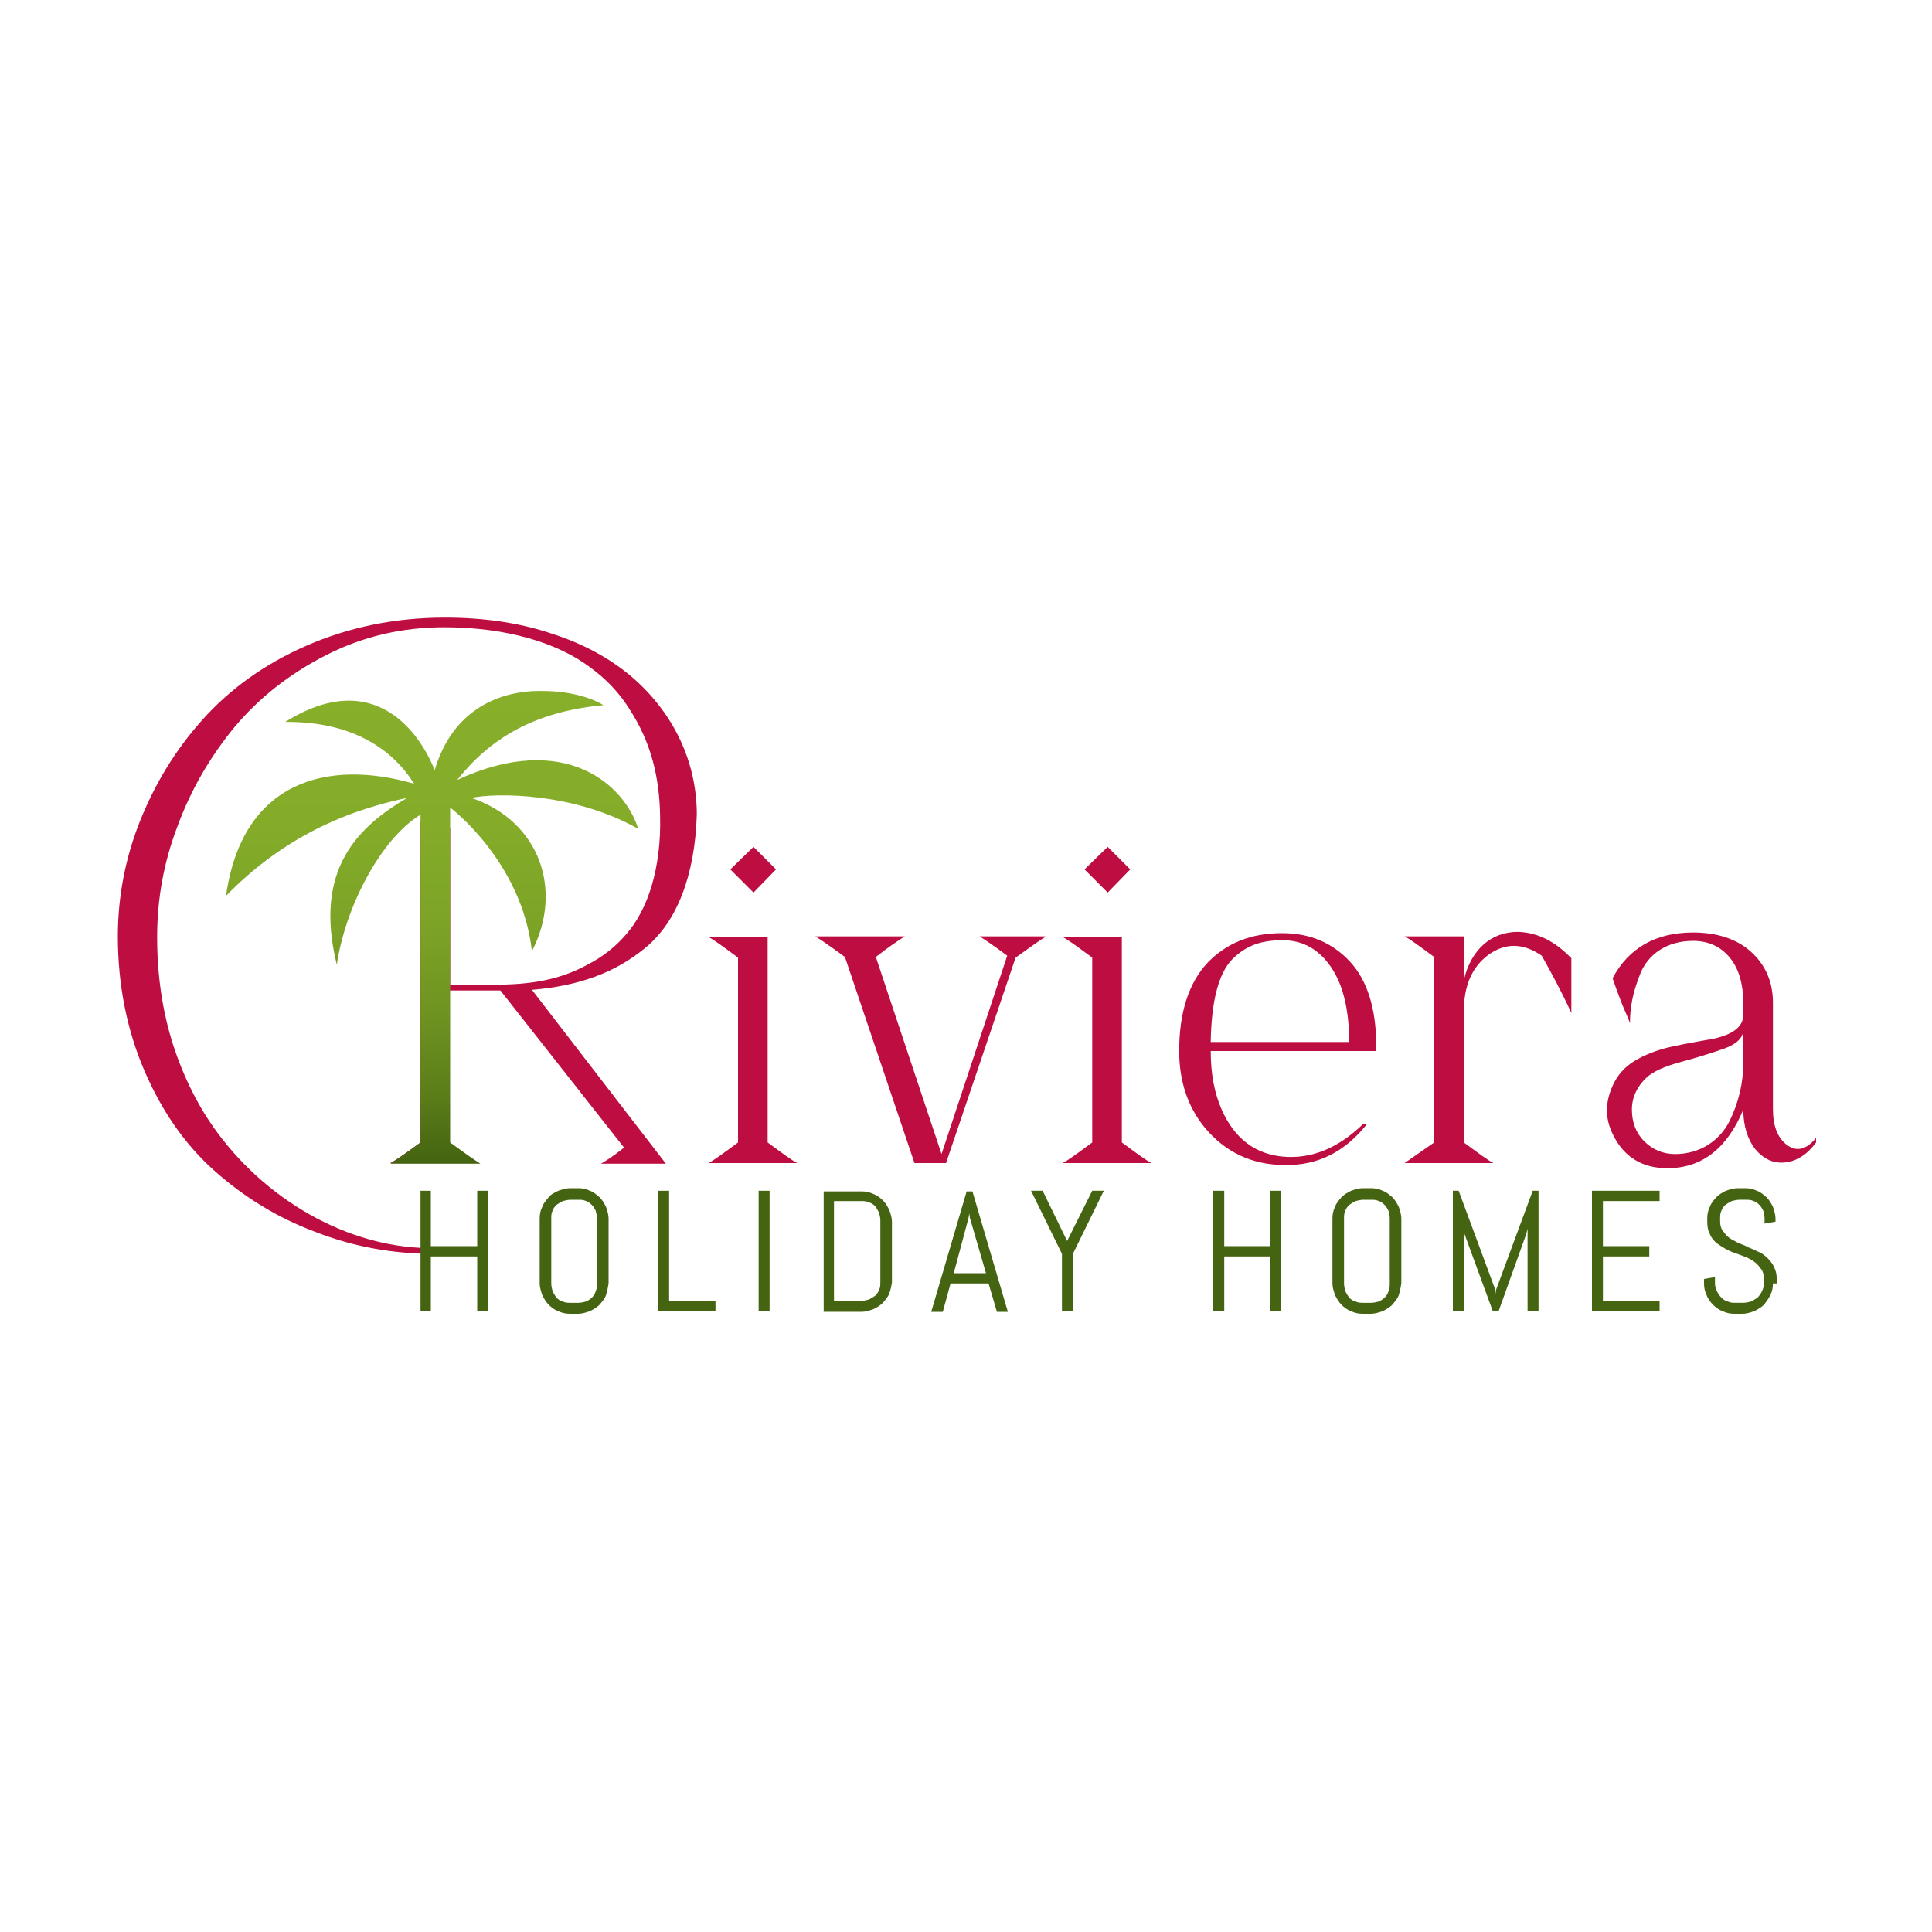 <?xml version="1.0" encoding="utf-8"?>
<!-- Generator: Adobe Illustrator 27.8.0, SVG Export Plug-In . SVG Version: 6.00 Build 0)  -->
<svg version="1.1" id="Calque_1" xmlns="http://www.w3.org/2000/svg" xmlns:xlink="http://www.w3.org/1999/xlink" x="0px" y="0px"
	 viewBox="0 0 300 300" style="enable-background:new 0 0 300 300;" xml:space="preserve">
<style type="text/css">
	.st0{fill:#BE0D40;}
	.st1{fill:#456411;}
	
		.st2{clip-path:url(#SVGID_00000157300300427831812150000005245545244266411193_);fill:url(#SVGID_00000177462559547208076980000018129622663743218320_);}
</style>
<g>
	<g>
		<path class="st0" d="M100.3,147.1c-4.8,4-10.5,6-17.7,6.6l20.8,27H93.3c0.9-0.5,2.1-1.3,3.6-2.5l-19.2-24.4h-7.9v23.6
			c2.3,1.7,3.8,2.8,4.6,3.2H60.6c0.8-0.4,2.4-1.5,4.7-3.2v-49.8l4.6,1V153l0.5-0.1h6.4c5.5,0,10.1-0.7,14.6-3.2
			c2.3-1.2,4.3-2.8,5.9-4.7c3.3-3.8,5.4-10.2,5.2-18.3c-0.1-6-1.4-11.4-4.7-16.5c-1.6-2.6-3.7-4.8-6.2-6.6
			c-4.9-3.7-12.8-6.2-22.6-6.2c-6.5,0-12.6,1.4-18.3,4.3c-5.7,2.9-10.4,6.6-14.2,11.1c-3.8,4.6-6.8,9.7-8.9,15.4
			c-2.2,5.7-3.2,11.5-3.2,17.3c0,5.9,0.8,11.5,2.5,16.8c1.7,5.2,4,9.7,6.8,13.5c8.4,11.4,21.5,18.2,33.7,18v0.9
			c-6.4,0-12.5-1.1-18.4-3.4c-5.9-2.2-11.1-5.4-15.7-9.5c-4.6-4.1-8.2-9.3-10.9-15.6c-2.7-6.3-4.1-13.3-4.1-20.8
			c0-6,1.1-12,3.4-17.8c2.3-5.8,5.5-11.1,9.7-15.8c4.2-4.7,9.5-8.6,16.1-11.5c6.6-2.9,13.8-4.4,21.6-4.4c6,0,11.6,0.8,16.6,2.5
			c5,1.6,9.1,3.9,12.4,6.7c6.5,5.6,10.1,13.2,10.1,21.4C107.9,136,105.1,143.1,100.3,147.1"/>
		<path class="st0" d="M119.2,177.4c2.3,1.7,3.8,2.8,4.6,3.2H110c0.8-0.4,2.3-1.5,4.6-3.2v-28.7c-2.3-1.7-3.8-2.8-4.6-3.2h9.2V177.4
			z M120.5,135l-3.5,3.6l-3.6-3.6l3.6-3.5L120.5,135z"/>
		<path class="st0" d="M174.2,177.4c2.3,1.7,3.8,2.8,4.6,3.2H165c0.8-0.4,2.3-1.5,4.6-3.2v-28.7c-2.3-1.7-3.8-2.8-4.6-3.2h9.2V177.4
			z M175.5,135l-3.5,3.6l-3.6-3.6l3.6-3.5L175.5,135z"/>
		<path class="st0" d="M162.3,145.5c-1,0.6-2.5,1.7-4.6,3.2l-10.8,31.9H142l-10.8-32c-2.3-1.7-3.8-2.7-4.6-3.2h13.9
			c-1.1,0.7-2.6,1.7-4.5,3.2l10.2,30.6l10.2-30.8c-2.4-1.8-3.8-2.7-4.3-3H162.3z"/>
		<polygon class="st1" points="74.1,203.6 74.1,195.1 66.9,195.1 66.9,203.6 65.3,203.6 65.3,184.9 66.9,184.9 66.9,193.5 
			74.1,193.5 74.1,184.9 75.8,184.9 75.8,203.6 		"/>
		<path class="st1" d="M94.1,201.1c-0.2,0.6-0.6,1-1,1.5c-0.4,0.4-0.9,0.7-1.5,1c-0.6,0.2-1.2,0.4-1.8,0.4h-1.3
			c-0.6,0-1.2-0.1-1.8-0.4c-0.6-0.2-1.1-0.6-1.5-1c-0.4-0.4-0.7-0.9-1-1.5c-0.2-0.6-0.4-1.2-0.4-1.8v-10.1c0-0.6,0.1-1.2,0.4-1.8
			c0.2-0.6,0.6-1,1-1.5s0.9-0.7,1.5-1c0.6-0.2,1.2-0.4,1.8-0.4h1.3c0.6,0,1.2,0.1,1.8,0.4c0.6,0.2,1,0.6,1.5,1
			c0.4,0.4,0.7,0.9,1,1.5c0.2,0.6,0.4,1.2,0.4,1.8v10.1C94.4,199.9,94.3,200.5,94.1,201.1 M92.7,189.2c0-0.4-0.1-0.8-0.2-1.2
			c-0.2-0.4-0.4-0.7-0.6-0.9c-0.3-0.3-0.6-0.5-0.9-0.6c-0.4-0.2-0.8-0.2-1.2-0.2h-1.2c-0.4,0-0.8,0.1-1.2,0.2
			c-0.4,0.2-0.7,0.4-1,0.6c-0.3,0.3-0.5,0.6-0.6,0.9c-0.2,0.4-0.2,0.8-0.2,1.2v10.1c0,0.4,0.1,0.8,0.2,1.2c0.2,0.4,0.4,0.7,0.6,1
			c0.3,0.3,0.6,0.5,1,0.6c0.4,0.2,0.8,0.2,1.2,0.2h1.2c0.4,0,0.8-0.1,1.2-0.2c0.4-0.2,0.7-0.4,0.9-0.6c0.3-0.3,0.5-0.6,0.6-1
			c0.2-0.4,0.2-0.8,0.2-1.2V189.2z"/>
		<polygon class="st1" points="102.2,203.6 102.2,184.9 103.9,184.9 103.9,202 111.1,202 111.1,203.6 		"/>
		<rect x="117.8" y="184.9" class="st1" width="1.7" height="18.7"/>
		<path class="st1" d="M138.1,200.8c-0.2,0.6-0.6,1-1,1.5c-0.4,0.4-0.9,0.7-1.5,1c-0.6,0.2-1.2,0.4-1.8,0.4h-5.9v-18.7h5.9
			c0.6,0,1.2,0.1,1.8,0.4c0.6,0.2,1.1,0.6,1.5,1c0.4,0.4,0.7,0.9,1,1.5c0.2,0.6,0.4,1.2,0.4,1.8v9.5
			C138.4,199.7,138.3,200.3,138.1,200.8 M136.7,189.5c0-0.4-0.1-0.8-0.2-1.2c-0.2-0.4-0.4-0.7-0.6-1c-0.3-0.3-0.6-0.5-1-0.6
			c-0.4-0.2-0.8-0.2-1.2-0.2h-4.2V202h4.2c0.4,0,0.8-0.1,1.2-0.2c0.4-0.2,0.7-0.4,1-0.6c0.3-0.3,0.5-0.6,0.6-0.9
			c0.2-0.4,0.2-0.8,0.2-1.2V189.5z"/>
		<path class="st1" d="M153.5,199.3h-5.9l-1.2,4.4h-1.8l5.5-18.7h0.9l5.5,18.7h-1.7L153.5,199.3z M148.1,197.7h5l-2.5-8.6l-0.1-0.7
			l-0.1,0.7L148.1,197.7z"/>
		<polygon class="st1" points="166.6,194.7 166.6,203.6 164.9,203.6 164.9,194.7 160.1,184.9 161.9,184.9 165.7,192.7 169.6,184.9 
			171.4,184.9 		"/>
		<polygon class="st1" points="197.2,203.6 197.2,195.1 190.1,195.1 190.1,203.6 188.4,203.6 188.4,184.9 190.1,184.9 190.1,193.5 
			197.2,193.5 197.2,184.9 198.9,184.9 198.9,203.6 		"/>
		<path class="st1" d="M217.2,201.1c-0.2,0.6-0.6,1-1,1.5c-0.4,0.4-0.9,0.7-1.5,1c-0.6,0.2-1.2,0.4-1.8,0.4h-1.3
			c-0.6,0-1.2-0.1-1.8-0.4c-0.6-0.2-1.1-0.6-1.5-1c-0.4-0.4-0.7-0.9-1-1.5c-0.2-0.6-0.4-1.2-0.4-1.8v-10.1c0-0.6,0.1-1.2,0.4-1.8
			c0.2-0.6,0.6-1,1-1.5c0.4-0.4,0.9-0.7,1.5-1c0.6-0.2,1.2-0.4,1.8-0.4h1.3c0.6,0,1.2,0.1,1.8,0.4c0.6,0.2,1,0.6,1.5,1
			c0.4,0.4,0.7,0.9,1,1.5c0.2,0.6,0.4,1.2,0.4,1.8v10.1C217.5,199.9,217.4,200.5,217.2,201.1 M215.8,189.2c0-0.4-0.1-0.8-0.2-1.2
			c-0.2-0.4-0.4-0.7-0.6-0.9c-0.3-0.3-0.6-0.5-0.9-0.6c-0.4-0.2-0.8-0.2-1.2-0.2h-1.2c-0.4,0-0.8,0.1-1.2,0.2
			c-0.4,0.2-0.7,0.4-1,0.6c-0.3,0.3-0.5,0.6-0.6,0.9c-0.2,0.4-0.2,0.8-0.2,1.2v10.1c0,0.4,0.1,0.8,0.2,1.2c0.2,0.4,0.4,0.7,0.6,1
			c0.3,0.3,0.6,0.5,1,0.6c0.4,0.2,0.8,0.2,1.2,0.2h1.2c0.4,0,0.8-0.1,1.2-0.2c0.4-0.2,0.7-0.4,0.9-0.6c0.3-0.3,0.5-0.6,0.6-1
			c0.2-0.4,0.2-0.8,0.2-1.2V189.2z"/>
		<polygon class="st1" points="237.2,203.6 237.2,190.8 237,191.6 232.7,203.6 231.8,203.6 227.4,191.6 227.3,190.8 227.3,203.6 
			225.6,203.6 225.6,184.9 226.5,184.9 232.2,200.3 232.2,201 232.3,200.3 238,184.9 238.9,184.9 238.9,203.6 		"/>
		<polygon class="st1" points="247.2,203.6 247.2,184.9 257.7,184.9 257.7,186.5 248.9,186.5 248.9,193.5 256.1,193.5 256.1,195.1 
			248.9,195.1 248.9,202 257.7,202 257.7,203.6 		"/>
		<path class="st1" d="M275.3,199.3c0,0.6-0.1,1.2-0.4,1.8c-0.3,0.6-0.6,1-1,1.5c-0.4,0.4-0.9,0.7-1.5,1c-0.6,0.2-1.2,0.4-1.8,0.4
			h-1.3c-0.6,0-1.2-0.1-1.8-0.4c-0.6-0.2-1.1-0.6-1.5-1c-0.4-0.4-0.8-0.9-1-1.5c-0.3-0.6-0.4-1.2-0.4-1.8v-0.7l1.7-0.3v1
			c0,0.4,0.1,0.8,0.3,1.2c0.2,0.4,0.4,0.7,0.7,1c0.3,0.3,0.6,0.5,1,0.6c0.4,0.2,0.8,0.2,1.2,0.2h1.2c0.4,0,0.8-0.1,1.2-0.2
			c0.4-0.2,0.7-0.4,1-0.6c0.3-0.3,0.5-0.6,0.7-1c0.2-0.4,0.3-0.8,0.3-1.2v-0.6c0-0.6-0.1-1.2-0.4-1.6c-0.3-0.4-0.6-0.8-1-1.1
			c-0.4-0.3-0.9-0.6-1.4-0.8c-0.5-0.2-1.1-0.4-1.6-0.6c-0.6-0.2-1.1-0.4-1.6-0.7c-0.5-0.3-1-0.6-1.4-0.9c-0.4-0.4-0.8-0.8-1-1.4
			c-0.3-0.5-0.4-1.2-0.4-2v-0.4c0-0.6,0.1-1.2,0.4-1.8c0.2-0.6,0.6-1,1-1.5c0.4-0.4,0.9-0.7,1.5-1c0.6-0.2,1.2-0.4,1.8-0.4h1.2
			c0.6,0,1.2,0.1,1.8,0.4c0.6,0.2,1,0.6,1.5,1c0.4,0.4,0.7,0.9,1,1.5c0.2,0.6,0.4,1.2,0.4,1.8v0.5l-1.7,0.3v-0.8
			c0-0.4-0.1-0.8-0.2-1.2c-0.2-0.4-0.4-0.7-0.6-0.9c-0.3-0.3-0.6-0.5-0.9-0.6c-0.4-0.2-0.8-0.2-1.2-0.2h-1c-0.4,0-0.8,0.1-1.2,0.2
			c-0.4,0.2-0.7,0.4-1,0.6c-0.3,0.3-0.5,0.6-0.6,0.9c-0.2,0.4-0.2,0.8-0.2,1.2v0.4c0,0.6,0.1,1.1,0.4,1.5c0.3,0.4,0.6,0.8,1,1.1
			c0.4,0.3,0.9,0.5,1.4,0.8c0.5,0.2,1.1,0.4,1.6,0.7c0.6,0.2,1.1,0.5,1.6,0.7s1,0.6,1.4,1s0.8,0.9,1,1.4c0.3,0.6,0.4,1.2,0.4,2
			V199.3z"/>
		<path class="st0" d="M213.8,163.2H188c0,3.6,0.6,6.6,1.7,9.1c2,4.5,5.2,6.9,9.5,7.3c4.4,0.4,8.6-1.3,12.5-5.1h0.6
			c-3.4,4.3-7.6,6.5-12.8,6.4c-5.1,0-9.3-2-12.5-5.9c-2.6-3.2-3.9-7.2-3.9-11.8c0-6,1.5-10.6,4.4-13.7c3-3.1,6.8-4.6,11.6-4.6
			c4.3,0,7.8,1.5,10.5,4.4c2.7,2.9,4.1,7.3,4.1,13.1V163.2z M209.5,161.9c0-5-0.9-8.9-2.8-11.7c-1.9-2.8-4.4-4.2-7.5-4.2
			c-3.4,0-5.7,0.8-7.9,3c-2.1,2.2-3.2,6.5-3.3,12.8H209.5z"/>
		<path class="st0" d="M244,148.8v8.5c-1.6-3.5-3.2-6.4-4.6-8.9c-2.9-2-5.6-2-8.2-0.2c-2.6,1.9-3.9,4.8-3.9,8.9v20.3
			c2.3,1.7,3.8,2.8,4.6,3.2h-13.8l4.6-3.2v-28.8c-2.3-1.7-3.8-2.8-4.6-3.2h9.2v6.8c1.1-4.7,4.2-7.5,8.4-7.5
			C238.8,144.8,241.5,146.2,244,148.8"/>
		<path class="st0" d="M275.3,172.2c0,2.6,0.7,4.5,2.2,5.6c1.5,1.1,3,0.7,4.5-1.1v0.7c-1.4,1.9-3,2.9-4.8,3.1
			c-1.8,0.2-3.3-0.5-4.6-2c-1.2-1.5-1.9-3.6-1.9-6.2c-2.5,6-6.4,9.1-11.8,9.1c-3.6,0-6.3-1.5-8-4.4c-1.8-3-1.8-5.9-0.2-9
			c0.8-1.5,2-2.7,3.7-3.6c1.7-0.9,3.4-1.5,5.3-1.9c1.8-0.4,3.5-0.7,5.2-1c3.4-0.5,5.8-1.7,5.8-3.9v-1.8c0-3-0.7-5.4-2.1-7.1
			c-1.4-1.7-3.3-2.6-5.7-2.6c-4.1,0-7,2.1-8.2,5.1c-1.2,3-1.6,5.3-1.6,7.7c0-0.1-0.4-1.1-1.2-2.9c-0.7-1.8-1.2-3.2-1.5-4.1
			c2.5-4.7,6.7-7.1,12.5-7.1c3.7,0,6.8,1,9,3c2.2,2,3.4,4.6,3.4,7.9V172.2z M270.7,159.9c0,1.2-1,2.2-2.9,2.9
			c-2,0.7-4.2,1.4-6.8,2.1c-2.6,0.7-4.3,1.5-5.3,2.4c-1.5,1.4-2.3,3.1-2.3,5c0,1.9,0.6,3.6,1.9,4.9c1.3,1.3,2.9,2,4.8,2
			c3.9,0,6.9-2.1,8.4-5c1.5-3,2.2-6.1,2.2-9.2V159.9z"/>
	</g>
	<g>
		<defs>
			<path id="SVGID_1_" d="M67.5,119.6c-2.2-5.6-9.3-16.2-23.2-7.5c10.8-0.1,16.9,4.6,20,9.6c-13.5-3.9-26.7-0.4-29.2,17.4
				c8.1-8.3,17.5-13,28.1-15.2c-7.4,4.4-14.6,10.9-10.9,25.9c1.2-8.4,6.5-19.3,13-23.3v50.9c-2.3,1.7-3.9,2.8-4.7,3.3h14
				c-0.8-0.5-2.4-1.6-4.7-3.3l0-52c0,0,11.1,8.3,12.7,22.3c4.9-9.5,1.2-20.2-9.4-23.8c3.7-0.8,15.8-0.9,25.9,4.8
				c-2.1-6.8-11.4-15.3-28.1-7.6c5-6.3,11.8-10.6,22.7-11.6c-1.9-1.2-5.4-2.2-9.3-2.2C77.9,107.1,70.3,110,67.5,119.6"/>
		</defs>
		<clipPath id="SVGID_00000023259123137782392430000015943645894292228267_">
			<use xlink:href="#SVGID_1_"  style="overflow:visible;"/>
		</clipPath>
		
			<linearGradient id="SVGID_00000034091266753436903190000001303820395526973601_" gradientUnits="userSpaceOnUse" x1="-137.762" y1="304.363" x2="-137.174" y2="304.363" gradientTransform="matrix(0 125.066 125.066 0 -37998.281 17336.377)">
			<stop  offset="0" style="stop-color:#87AF2A"/>
			<stop  offset="0.29" style="stop-color:#84AC29"/>
			<stop  offset="0.502" style="stop-color:#7CA326"/>
			<stop  offset="0.688" style="stop-color:#6E9321"/>
			<stop  offset="0.86" style="stop-color:#5B7D19"/>
			<stop  offset="1" style="stop-color:#456411"/>
		</linearGradient>
		
			<rect x="35.1" y="103.5" style="clip-path:url(#SVGID_00000023259123137782392430000015943645894292228267_);fill:url(#SVGID_00000034091266753436903190000001303820395526973601_);" width="64.1" height="77.2"/>
	</g>
</g>
</svg>
